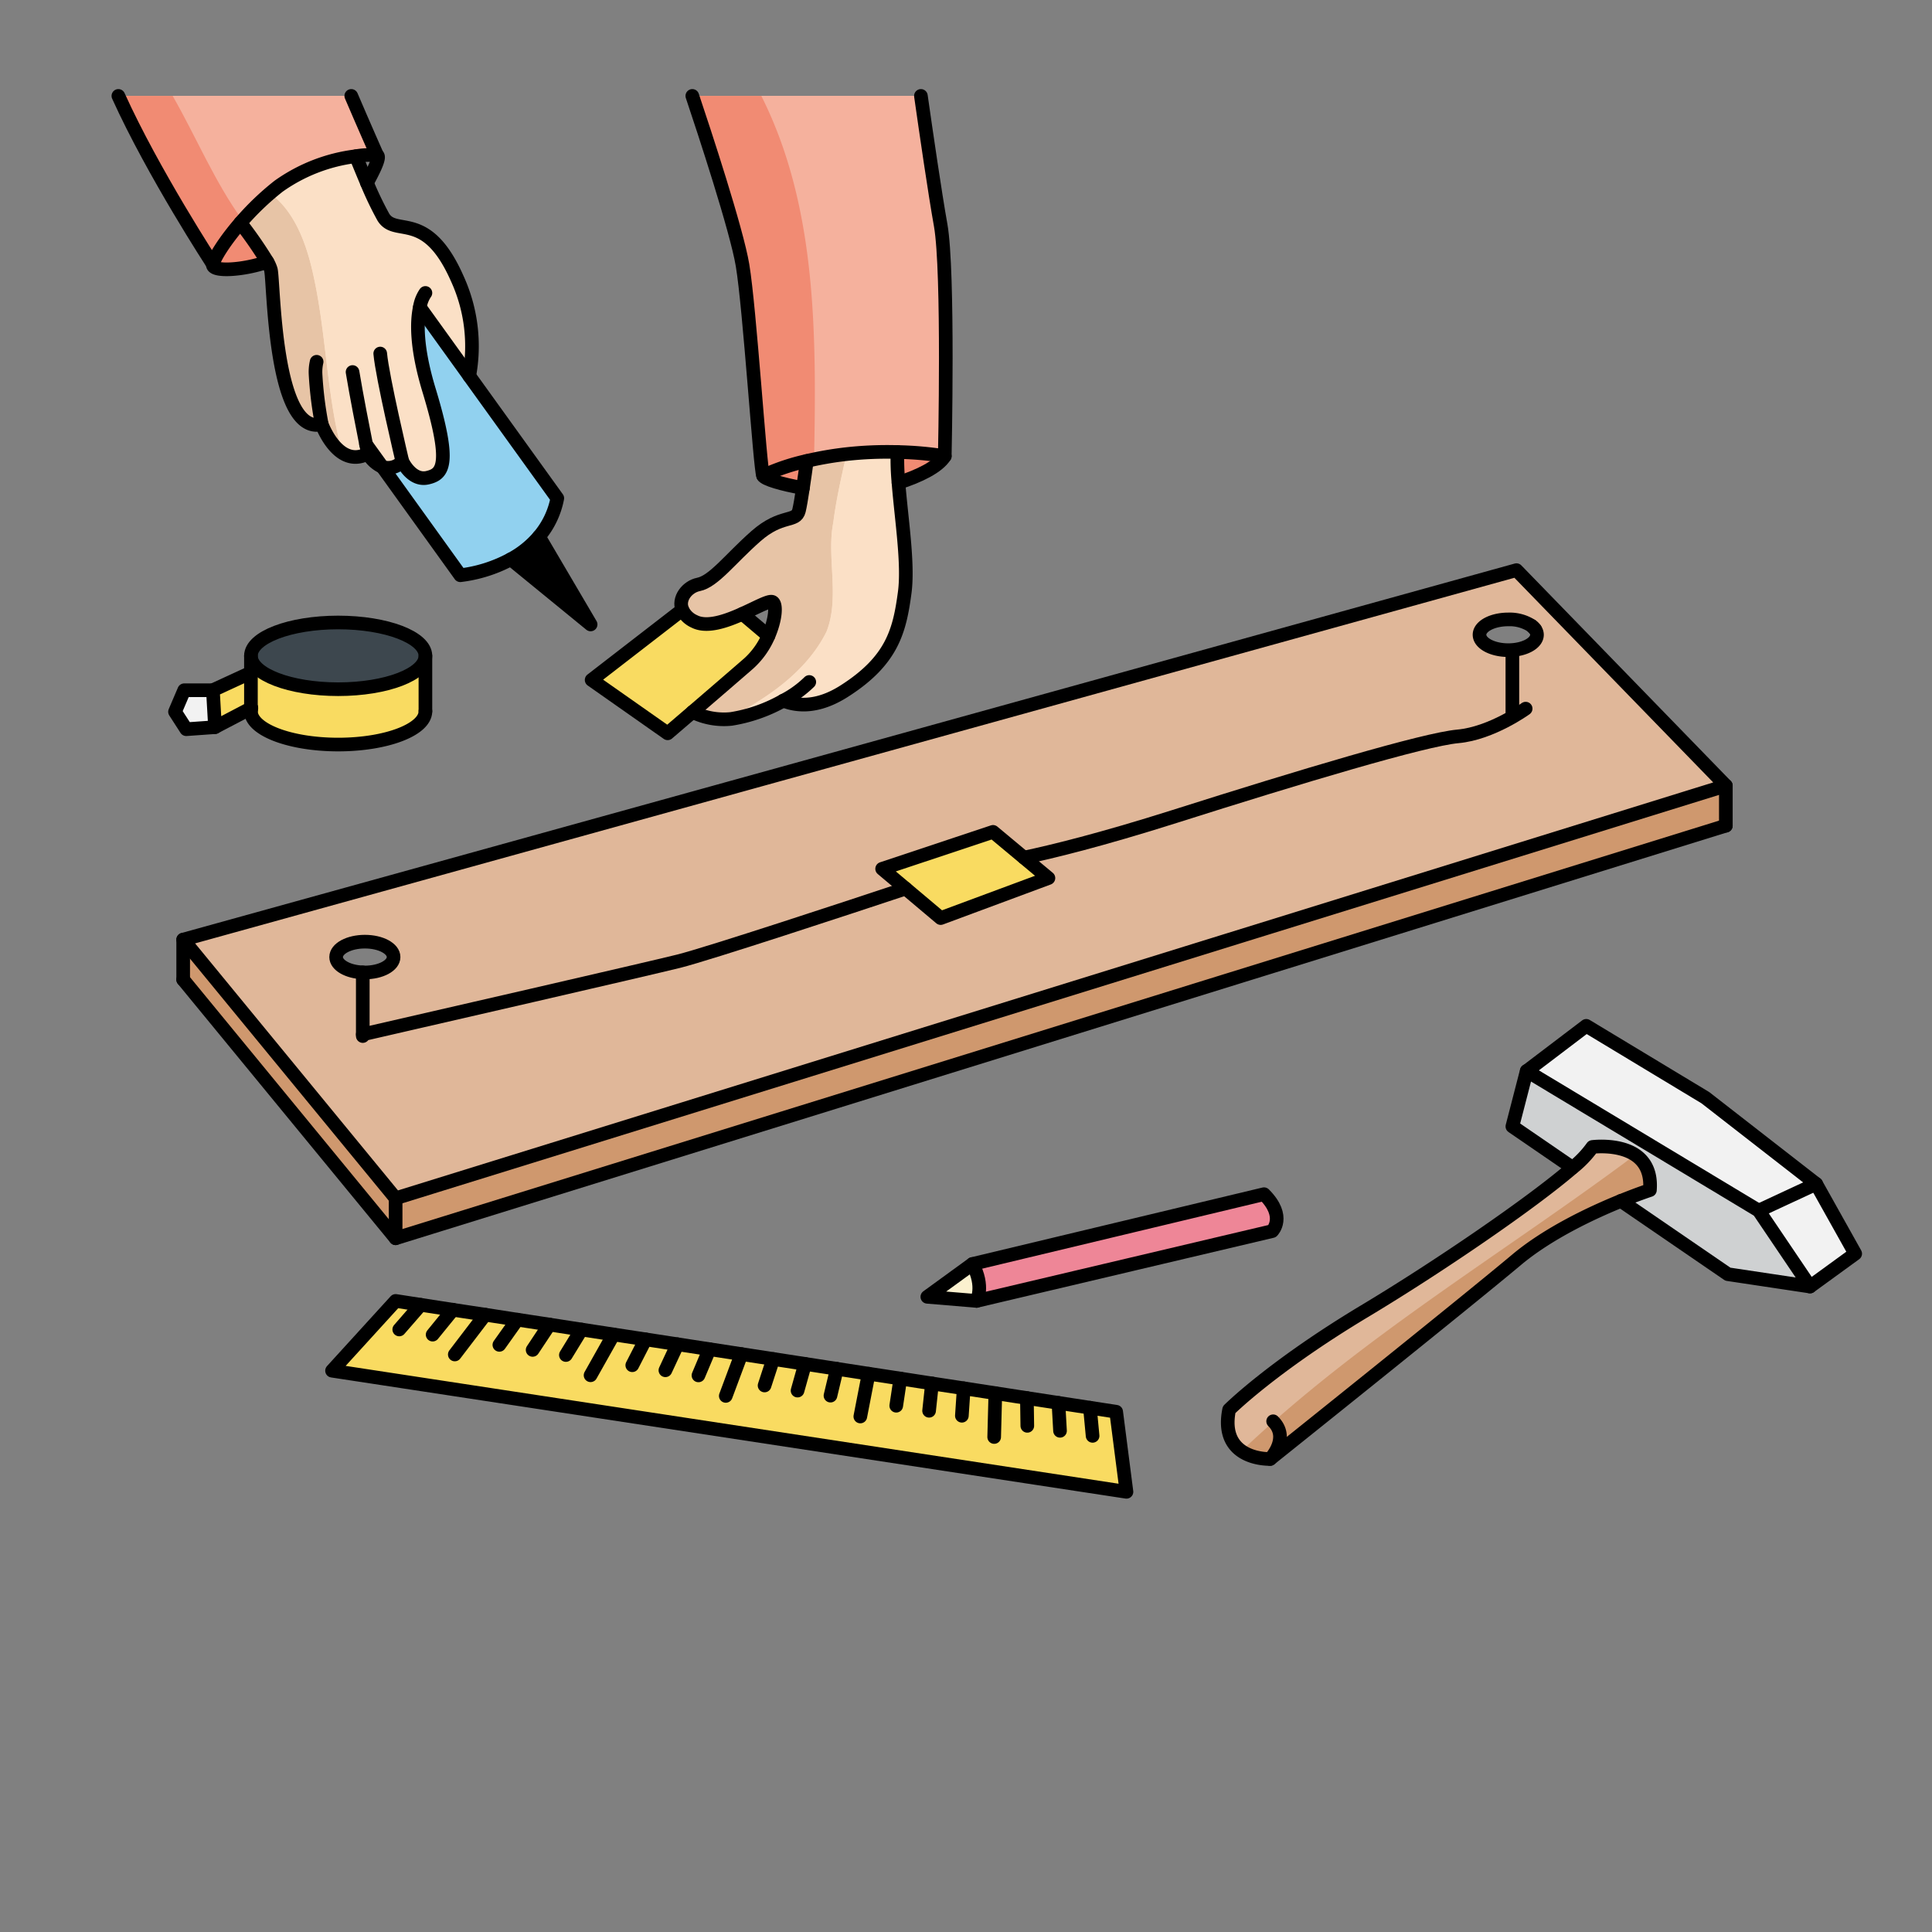 <svg id="Layer_1" data-name="Layer 1" xmlns="http://www.w3.org/2000/svg" width="100mm" height="100mm" viewBox="0 0 283.465 283.465">
  <rect x="0" y="0" width="283.465" height="283.465" fill="#808080" stroke="none"/>
  <g>
    <g>
      <path d="M79.077,78.731l7.58,12.89-11.71-9.57A14.292,14.292,0,0,0,79.077,78.731Z"/>
      <path d="M68.847,55.151v.01L81.767,73.1a12.2,12.2,0,0,1-2.69,5.63,14.292,14.292,0,0,1-4.13,3.32,20.829,20.829,0,0,1-7.41,2.35L56.1,68.5a2.745,2.745,0,0,0,2.93-.82s1.35,2.94,3.69,2.41,3.54-1.96.22-12.88c-1.91-6.31-1.79-10.08-1.34-12.13Z" fill="#91d1ef"/>
      <path d="M108.927,90.061l3.82,3.23a11.7,11.7,0,0,1-2.9,4.06c-1.96,1.71-5.53,4.78-8.24,7.11-2.07,1.78-3.65,3.13-3.65,3.13l-11.15-7.83,13.31-10.29a3.512,3.512,0,0,0,1.75,1.7C103.707,92.131,106.527,91.141,108.927,90.061Z" fill="#f9db61"/>
      <polygon points="153.827 128.831 138.017 134.701 132.877 130.371 129.427 127.471 145.697 122.051 153.827 128.831" fill="#f9db61"/>
      <path d="M118.377,67.631c-.17,1.22-.37,2.66-.57,3.97-3.08-.54-5.63-1.3-5.85-1.81h.01A31.223,31.223,0,0,1,118.377,67.631Z" fill="#f18b73"/>
      <path d="M138.617,66.931c-1,1.59-3.77,2.92-6.79,3.9a36.077,36.077,0,0,1-.15-4.51A49.883,49.883,0,0,1,138.617,66.931Z" fill="#f18b73"/>
      <path d="M35.267,32.7a59.869,59.869,0,0,1,3.96,5.71c-3.38,1.23-8.23,1.55-7.99.36C31.427,37.861,32.917,35.421,35.267,32.7Z" fill="#f18b73"/>
      <polygon points="31.547 106.681 31.547 106.691 27.327 106.991 25.677 104.431 27.027 101.271 31.237 101.271 31.547 106.681" fill="#f2f2f2"/>
      <polygon points="31.237 101.271 31.237 101.261 36.817 98.691 36.817 103.921 31.547 106.681 31.237 101.271" fill="#f9db61"/>
      <path d="M62.417,96.221v8.13c0,2.7-5.73,4.89-12.8,4.89s-12.8-2.19-12.8-4.89a1.759,1.759,0,0,1,.06-.46l-.06.03v-7.7c0,2.7,5.73,4.9,12.8,4.9S62.417,98.921,62.417,96.221Z" fill="#f9db61"/>
      <path d="M62.417,96.221c0,2.7-5.73,4.9-12.8,4.9s-12.8-2.2-12.8-4.9,5.73-4.89,12.8-4.89S62.417,93.521,62.417,96.221Z" fill="#3d474e"/>
      <path d="M131.677,66.321a54.129,54.129,0,0,0-7.52.31,50.326,50.326,0,0,0-5.78,1,31.223,31.223,0,0,0-6.41,2.16h-.01c-.45-1.06-1.95-24.55-3.01-30.87-.86-5.18-5.65-19.73-7.37-24.85h33.54c.75,5.27,2.07,14.34,2.9,18.97,1.2,6.78.6,33.89.6,33.89A49.883,49.883,0,0,0,131.677,66.321Z" fill="#f5b19d"/>
      <path d="M55.337,22.8a10.905,10.905,0,0,0-3.12.12,24.705,24.705,0,0,0-11.34,4.4,40.193,40.193,0,0,0-5.61,5.38c-2.35,2.72-3.84,5.16-4.03,6.07,0,0-8.76-13.4-13.87-24.7h34.17C53.417,18.471,55.337,22.8,55.337,22.8Z" fill="#f5b19d"/>
      <path d="M114.927,102.8a22.821,22.821,0,0,1-7.64,2.68,10.4,10.4,0,0,1-5.68-1.02c2.71-2.33,6.28-5.4,8.24-7.11a11.7,11.7,0,0,0,2.9-4.06c1.06-2.41,1.23-4.7.57-4.98-.5-.21-2.28.8-4.39,1.75-2.4,1.08-5.22,2.07-7.06,1.11a3.512,3.512,0,0,1-1.75-1.7c-.69-1.63.72-3.39,2.36-3.72,2.25-.45,4.66-3.76,8.43-7.08s5.87-1.95,6.32-3.76c.15-.59.36-1.86.58-3.31.2-1.31.4-2.75.57-3.97a50.326,50.326,0,0,1,5.78-1,54.129,54.129,0,0,1,7.52-.31,36.077,36.077,0,0,0,.15,4.51c.42,5.32,1.48,11.92.91,16.13-.75,5.57-1.8,9.94-8.88,14.45C119.907,103.931,116.857,103.591,114.927,102.8Z" fill="#fbe0c6"/>
      <path d="M61.6,45.081c-.45,2.05-.57,5.82,1.34,12.13,3.32,10.92,2.11,12.35-.22,12.88s-3.69-2.41-3.69-2.41a2.745,2.745,0,0,1-2.93.82h-.01l-2.37-3.29c.17.83.27,1.34.27,1.34h-.01c-4.36,2.34-6.77-4.29-6.77-4.29-7.01,1.66-7.01-20.63-7.46-22.67a5.044,5.044,0,0,0-.52-1.18,59.869,59.869,0,0,0-3.96-5.71,40.193,40.193,0,0,1,5.61-5.38,24.705,24.705,0,0,1,11.34-4.4c.47,1.15,1.04,2.54,1.62,3.91a49.593,49.593,0,0,0,2.4,5.01c1.81,3.01,6.33-1.21,10.85,9.03a23.828,23.828,0,0,1,1.76,14.28Z" fill="#fbe0c6"/>
      <path d="M258.037,177.621l7.53,11.14-12.05-1.81-15.69-10.75c2.54-1.03,4.25-1.59,4.25-1.59.22-2.81-.89-4.4-2.37-5.3l1.2-2Z" fill="#cfd1d2"/>
      <path d="M240.907,167.311l-1.2,2c-2.5-1.5-6.06-1.03-6.06-1.03a15.146,15.146,0,0,1-2.92,3.05l-.01-.01-8.82-6.05,2.1-8.13h.01Z" fill="#cfd1d2"/>
      <polygon points="266.467 173.701 272.197 183.941 265.567 188.761 258.037 177.621 266.467 173.701" fill="#f2f2f2"/>
      <polygon points="266.467 173.701 258.037 177.621 240.907 167.311 224.007 157.141 232.737 150.511 250.207 161.051 266.467 173.701" fill="#f2f2f2"/>
      <path d="M237.827,176.2c-4.19,1.7-10.64,4.71-15.33,8.65-7.41,6.22-35.25,28.5-36.12,29.19l-.02.02s-7.53.3-6.02-7.23c0,0,6.32-6.32,19.87-14.45,10.82-6.49,24.51-15.86,30.52-21.05a15.146,15.146,0,0,0,2.92-3.05s3.56-.47,6.06,1.03c1.48.9,2.59,2.49,2.37,5.3C242.077,174.611,240.367,175.171,237.827,176.2Z" fill="#e0b799"/>
      <path d="M142.687,185.451c1.8,3.31.6,5.42.6,5.42l-7.23-.6Z" fill="#fbf1cf"/>
      <path d="M185.457,175.211c3.31,3.31,1.2,5.42,1.2,5.42l-43.37,10.24s1.2-2.11-.6-5.42Z" fill="#ee8697"/>
      <polygon points="75.897 193.621 80.617 194.341 85.317 195.071 90.017 195.791 94.717 196.511 99.407 197.231 104.097 197.951 108.777 198.671 113.447 199.391 118.117 200.111 122.787 200.831 127.447 201.551 132.097 202.261 136.747 202.981 141.397 203.691 150.667 205.121 155.297 205.831 159.917 206.541 163.767 207.131 165.277 218.881 48.717 201.111 58.047 190.871 61.727 191.441 66.447 192.171 71.187 192.891 75.897 193.621" fill="#f9db61"/>
      <polygon points="58.047 175.811 58.047 181.681 26.877 143.731 26.877 137.861 58.047 175.811" fill="#cf986e"/>
      <polygon points="253.217 115.271 253.217 121.141 58.047 181.681 58.047 175.811 253.217 115.271" fill="#cf986e"/>
      <path d="M221.3,95.391c2.33,0,4.21-1.01,4.21-2.26a1.369,1.369,0,0,0-.27-.79c0-.01,0-.01-.01-.01a1.986,1.986,0,0,0-.48-.48.031.031,0,0,0-.01-.02,5.91,5.91,0,0,0-3.44-.95c-2.33,0-4.22,1.01-4.22,2.25S218.967,95.391,221.3,95.391Zm-88.42,34.98,5.14,4.33,15.81-5.87-8.13-6.78-16.27,5.42Zm-79.65,12.3c.1.01.21.01.31.01,2.32,0,4.21-1.01,4.21-2.26s-1.89-2.26-4.21-2.26-4.22,1.01-4.22,2.26C49.317,141.611,51.037,142.591,53.227,142.671ZM222.5,83.651l30.72,31.62-195.17,60.54-31.17-37.95Z" fill="#e0b799"/>
    </g>
    <g>
      <path d="M79.077,78.731l7.58,12.89-11.71-9.57A14.292,14.292,0,0,0,79.077,78.731Z"/>
      <path d="M68.847,55.151v.01L81.767,73.1a12.2,12.2,0,0,1-2.69,5.63,14.292,14.292,0,0,1-4.13,3.32,20.829,20.829,0,0,1-7.41,2.35L56.1,68.5a2.745,2.745,0,0,0,2.93-.82s1.35,2.94,3.69,2.41,3.54-1.96.22-12.88c-1.91-6.31-1.79-10.08-1.34-12.13Z" fill="#91d1ef"/>
      <path d="M108.927,90.061l3.82,3.23a11.7,11.7,0,0,1-2.9,4.06c-1.96,1.71-5.53,4.78-8.24,7.11-2.07,1.78-3.65,3.13-3.65,3.13l-11.15-7.83,13.31-10.29a3.512,3.512,0,0,0,1.75,1.7C103.707,92.131,106.527,91.141,108.927,90.061Z" fill="#f9db61"/>
      <polygon points="153.827 128.831 138.017 134.701 132.877 130.371 129.427 127.471 145.697 122.051 153.827 128.831" fill="#f9db61"/>
      <path d="M118.377,67.631c-.17,1.22-.37,2.66-.57,3.97-3.08-.54-5.63-1.3-5.85-1.81h.01A31.223,31.223,0,0,1,118.377,67.631Z" fill="#f18b73"/>
      <path d="M138.617,66.931c-1,1.59-3.77,2.92-6.79,3.9a36.077,36.077,0,0,1-.15-4.51A49.883,49.883,0,0,1,138.617,66.931Z" fill="#f18b73"/>
      <path d="M35.267,32.7a59.869,59.869,0,0,1,3.96,5.71c-3.38,1.23-8.23,1.55-7.99.36C31.427,37.861,32.917,35.421,35.267,32.7Z" fill="#f18b73"/>
      <polygon points="31.547 106.681 31.547 106.691 27.327 106.991 25.677 104.431 27.027 101.271 31.237 101.271 31.547 106.681" fill="#f2f2f2"/>
      <polygon points="31.237 101.271 31.237 101.261 36.817 98.691 36.817 103.921 31.547 106.681 31.237 101.271" fill="#f9db61"/>
      <path d="M62.417,96.221v8.13c0,2.7-5.73,4.89-12.8,4.89s-12.8-2.19-12.8-4.89a1.759,1.759,0,0,1,.06-.46l-.06.03v-7.7c0,2.7,5.73,4.9,12.8,4.9S62.417,98.921,62.417,96.221Z" fill="#f9db61"/>
      <path d="M62.417,96.221c0,2.7-5.73,4.9-12.8,4.9s-12.8-2.2-12.8-4.9,5.73-4.89,12.8-4.89S62.417,93.521,62.417,96.221Z" fill="#3d474e"/>
      <path d="M138.017,33.041c-.83-4.63-2.15-13.7-2.9-18.97H111.7c8.169,16.219,8.093,34.974,7.747,53.326,1.392-.294,2.965-.568,4.715-.766a54.129,54.129,0,0,1,7.52-.31,49.883,49.883,0,0,1,6.94.61S139.217,39.821,138.017,33.041Z" fill="#f5b19d"/>
      <path d="M111.7,14.071H101.577c1.72,5.12,6.511,19.67,7.37,24.85,1.06,6.32,2.56,29.81,3.01,30.87h.01a31.221,31.221,0,0,1,6.411-2.16c.338-.079.7-.157,1.064-.234C119.788,49.045,119.864,30.29,111.7,14.071Z" fill="#f18b73"/>
      <path d="M51.537,14.071h-26.2c3.419,5.957,6.08,12.469,10.256,18.274a39.856,39.856,0,0,1,5.29-5.024,24.7,24.7,0,0,1,11.339-4.4,10.913,10.913,0,0,1,3.121-.12S53.417,18.471,51.537,14.071Z" fill="#f5b19d"/>
      <path d="M17.367,14.071c5.11,11.3,13.87,24.7,13.87,24.7.19-.91,1.68-3.35,4.03-6.07.1-.117.217-.238.321-.356-4.176-5.8-6.837-12.317-10.256-18.274Z" fill="#f18b73"/>
      <path d="M121.257,92.7c2-5,0-11,1-16,.42-3.358,1.192-6.717,1.947-10.075l-.047,0a50.267,50.267,0,0,0-5.779,1c-.171,1.22-.371,2.66-.571,3.97-.219,1.45-.429,2.72-.58,3.31-.45,1.81-2.56.45-6.32,3.76s-6.18,6.63-8.43,7.08c-1.639.33-3.05,2.09-2.36,3.72a3.512,3.512,0,0,0,1.75,1.7c1.84.96,4.66-.03,7.06-1.11,2.11-.95,3.89-1.96,4.39-1.75.66.28.49,2.57-.57,4.98a11.683,11.683,0,0,1-2.9,4.06c-1.961,1.71-5.531,4.78-8.24,7.11a10.8,10.8,0,0,0,4.96,1.081C112.463,102.56,118.309,98.6,121.257,92.7Z" fill="#e7c4a6"/>
      <path d="M131.827,70.831a36.077,36.077,0,0,1-.15-4.51,54.17,54.17,0,0,0-7.473.305c-.755,3.358-1.527,6.717-1.947,10.075-1,5,1,11-1,16-2.948,5.9-8.794,9.859-14.689,12.841.238-.011.478-.029.719-.061a22.821,22.821,0,0,0,7.64-2.68c1.931.79,4.98,1.13,8.931-1.39,7.079-4.51,8.129-8.88,8.879-14.45C133.307,82.751,132.247,76.151,131.827,70.831Z" fill="#fbe0c6"/>
      <path d="M39.628,28.356A41.054,41.054,0,0,0,35.267,32.7a59.869,59.869,0,0,1,3.96,5.71,5.044,5.044,0,0,1,.52,1.18c.45,2.04.45,24.33,7.46,22.67a9.7,9.7,0,0,0,3.027,4.171c-2.183-7.752-2.31-16.4-3.977-24.731C45.441,37.618,43.955,31.539,39.628,28.356Z" fill="#e7c4a6"/>
      <path d="M68.848,55.151a23.844,23.844,0,0,0-1.76-14.28c-4.521-10.24-9.041-6.02-10.851-9.03a49.4,49.4,0,0,1-2.4-5.01c-.581-1.37-1.151-2.76-1.621-3.91a24.7,24.7,0,0,0-11.339,4.4c-.429.335-.841.684-1.25,1.035,4.327,3.183,5.813,9.262,6.629,13.345,1.667,8.335,1.794,16.979,3.977,24.731a3.433,3.433,0,0,0,3.743.119h.01s-.1-.51-.27-1.34l2.371,3.29h.01a2.744,2.744,0,0,0,2.929-.82s1.351,2.94,3.69,2.41,3.54-1.96.22-12.88c-1.91-6.31-1.789-10.08-1.339-12.13Z" fill="#fbe0c6"/>
      <path d="M258.037,177.621l7.53,11.14-12.05-1.81-15.69-10.75c2.54-1.03,4.25-1.59,4.25-1.59.22-2.81-.89-4.4-2.37-5.3l1.2-2Z" fill="#cfd1d2"/>
      <path d="M240.907,167.311l-1.2,2c-2.5-1.5-6.06-1.03-6.06-1.03a15.146,15.146,0,0,1-2.92,3.05l-.01-.01-8.82-6.05,2.1-8.13h.01Z" fill="#cfd1d2"/>
      <polygon points="266.467 173.701 272.197 183.941 265.567 188.761 258.037 177.621 266.467 173.701" fill="#f2f2f2"/>
      <polygon points="266.467 173.701 258.037 177.621 240.907 167.311 224.007 157.141 232.737 150.511 250.207 161.051 266.467 173.701" fill="#f2f2f2"/>
      <path d="M239.707,169.311c-2.5-1.5-6.059-1.03-6.059-1.03a15.19,15.19,0,0,1-2.921,3.05c-6.01,5.19-19.7,14.56-30.52,21.05-13.55,8.13-19.869,14.45-19.869,14.45-.66,3.291.406,5.085,1.816,6.064,17.7-16.815,38.465-29.025,57.762-43.44C239.846,169.408,239.779,169.355,239.707,169.311Z" fill="#e0b799"/>
      <path d="M239.916,169.455c-19.3,14.415-40.065,26.625-57.762,43.44a7.763,7.763,0,0,0,4.2,1.166l.02-.02c.869-.69,28.71-22.97,36.119-29.19,4.69-3.94,11.14-6.95,15.33-8.65,2.54-1.03,4.25-1.59,4.25-1.59C242.287,171.938,241.288,170.377,239.916,169.455Z" fill="#cf986e"/>
      <path d="M142.687,185.451c1.8,3.31.6,5.42.6,5.42l-7.23-.6Z" fill="#fbf1cf"/>
      <path d="M185.457,175.211c3.31,3.31,1.2,5.42,1.2,5.42l-43.37,10.24s1.2-2.11-.6-5.42Z" fill="#ee8697"/>
      <polygon points="75.897 193.621 80.617 194.341 85.317 195.071 90.017 195.791 94.717 196.511 99.407 197.231 104.097 197.951 108.777 198.671 113.447 199.391 118.117 200.111 122.787 200.831 127.447 201.551 132.097 202.261 136.747 202.981 141.397 203.691 150.667 205.121 155.297 205.831 159.917 206.541 163.767 207.131 165.277 218.881 48.717 201.111 58.047 190.871 61.727 191.441 66.447 192.171 71.187 192.891 75.897 193.621" fill="#f9db61"/>
      <polygon points="58.047 175.811 58.047 181.681 26.877 143.731 26.877 137.861 58.047 175.811" fill="#cf986e"/>
      <polygon points="253.217 115.271 253.217 121.141 58.047 181.681 58.047 175.811 253.217 115.271" fill="#cf986e"/>
      <path d="M221.3,95.391c2.33,0,4.21-1.01,4.21-2.26a1.369,1.369,0,0,0-.27-.79c0-.01,0-.01-.01-.01a1.986,1.986,0,0,0-.48-.48.031.031,0,0,0-.01-.02,5.91,5.91,0,0,0-3.44-.95c-2.33,0-4.22,1.01-4.22,2.25S218.967,95.391,221.3,95.391Zm-88.42,34.98,5.14,4.33,15.81-5.87-8.13-6.78-16.27,5.42Zm-79.65,12.3c.1.01.21.01.31.01,2.32,0,4.21-1.01,4.21-2.26s-1.89-2.26-4.21-2.26-4.22,1.01-4.22,2.26C49.317,141.611,51.037,142.591,53.227,142.671ZM222.5,83.651l30.72,31.62-195.17,60.54-31.17-37.95Z" fill="#e0b799"/>
    </g>
    <g>
      <polygon points="26.877 137.861 58.047 175.811 253.217 115.271 222.497 83.651 26.877 137.861" fill="none" stroke="#000" stroke-linecap="round" stroke-linejoin="round" stroke-width="2"/>
      <line x1="225.227" y1="92.331" x2="224.747" y2="91.851" fill="none" stroke="#000" stroke-linecap="round" stroke-linejoin="round" stroke-width="2"/>
      <polyline points="253.217 121.141 58.047 181.681 26.877 143.731" fill="none" stroke="#000" stroke-linecap="round" stroke-linejoin="round" stroke-width="2"/>
      <line x1="26.877" y1="143.731" x2="26.877" y2="137.861" fill="none" stroke="#000" stroke-linecap="round" stroke-linejoin="round" stroke-width="2"/>
      <line x1="58.047" y1="175.811" x2="58.047" y2="181.681" fill="none" stroke="#000" stroke-linecap="round" stroke-linejoin="round" stroke-width="2"/>
      <polyline points="253.217 121.151 253.217 121.141 253.217 115.271" fill="none" stroke="#000" stroke-linecap="round" stroke-linejoin="round" stroke-width="2"/>
      <path d="M53.227,151.761c9.19-2.11,41.73-9.58,46.38-10.74,4.34-1.09,25.09-7.93,33.27-10.65" fill="none" stroke="#000" stroke-linecap="round" stroke-linejoin="round" stroke-width="2"/>
      <path d="M150.247,125.831c4.03-.85,11.18-2.58,22.1-6.04,18.52-5.88,36.6-11.3,41.56-11.75s9.94-4.07,9.94-4.07" fill="none" stroke="#000" stroke-linecap="round" stroke-linejoin="round" stroke-width="2"/>
      <polygon points="129.427 127.471 132.877 130.371 138.017 134.701 153.827 128.831 145.697 122.051 129.427 127.471" fill="none" stroke="#000" stroke-linecap="round" stroke-linejoin="round" stroke-width="2"/>
      <polyline points="53.227 142.671 53.227 151.761 53.227 152.011" fill="none" stroke="#000" stroke-linecap="round" stroke-linejoin="round" stroke-width="2"/>
      <line x1="221.897" y1="105.031" x2="221.897" y2="95.691" fill="none" stroke="#000" stroke-linecap="round" stroke-linejoin="round" stroke-width="2"/>
      <path d="M57.747,140.421c0,1.25-1.89,2.26-4.21,2.26-.1,0-.21,0-.31-.01-2.19-.08-3.91-1.06-3.91-2.25,0-1.25,1.89-2.26,4.22-2.26S57.747,139.171,57.747,140.421Z" fill="none" stroke="#000" stroke-linecap="round" stroke-linejoin="round" stroke-width="2"/>
      <path d="M225.237,92.341a1.369,1.369,0,0,1,.27.79c0,1.25-1.88,2.26-4.21,2.26s-4.22-1.01-4.22-2.26,1.89-2.25,4.22-2.25a5.91,5.91,0,0,1,3.44.95.031.031,0,0,1,.01.02,1.986,1.986,0,0,1,.48.48C225.237,92.331,225.237,92.331,225.237,92.341Z" fill="none" stroke="#000" stroke-linecap="round" stroke-linejoin="round" stroke-width="2"/>
      <polygon points="159.917 206.541 163.767 207.131 165.277 218.881 48.717 201.111 58.047 190.871 61.727 191.441 66.447 192.171 71.187 192.891 75.897 193.621 80.617 194.341 85.317 195.071 90.017 195.791 94.717 196.511 99.407 197.231 104.097 197.951 108.777 198.671 113.447 199.391 118.117 200.111 122.787 200.831 127.447 201.551 132.097 202.261 136.747 202.981 141.397 203.691 150.667 205.121 155.297 205.831 159.917 206.541" fill="none" stroke="#000" stroke-linecap="round" stroke-linejoin="round" stroke-width="2"/>
      <line x1="58.577" y1="195.061" x2="61.727" y2="191.441" fill="none" stroke="#000" stroke-linecap="round" stroke-linejoin="round" stroke-width="2"/>
      <polyline points="63.477 195.821 66.447 192.171 66.457 192.161" fill="none" stroke="#000" stroke-linecap="round" stroke-linejoin="round" stroke-width="2"/>
      <line x1="66.727" y1="198.731" x2="71.187" y2="192.891" fill="none" stroke="#000" stroke-linecap="round" stroke-linejoin="round" stroke-width="2"/>
      <line x1="73.267" y1="197.321" x2="75.897" y2="193.621" fill="none" stroke="#000" stroke-linecap="round" stroke-linejoin="round" stroke-width="2"/>
      <line x1="78.147" y1="198.061" x2="80.617" y2="194.341" fill="none" stroke="#000" stroke-linecap="round" stroke-linejoin="round" stroke-width="2"/>
      <line x1="83.027" y1="198.811" x2="85.317" y2="195.071" fill="none" stroke="#000" stroke-linecap="round" stroke-linejoin="round" stroke-width="2"/>
      <line x1="86.647" y1="201.781" x2="90.017" y2="195.791" fill="none" stroke="#000" stroke-linecap="round" stroke-linejoin="round" stroke-width="2"/>
      <line x1="92.767" y1="200.311" x2="94.717" y2="196.511" fill="none" stroke="#000" stroke-linecap="round" stroke-linejoin="round" stroke-width="2"/>
      <line x1="97.627" y1="201.051" x2="99.407" y2="197.231" fill="none" stroke="#000" stroke-linecap="round" stroke-linejoin="round" stroke-width="2"/>
      <line x1="102.477" y1="201.801" x2="104.097" y2="197.951" fill="none" stroke="#000" stroke-linecap="round" stroke-linejoin="round" stroke-width="2"/>
      <line x1="106.487" y1="204.811" x2="108.777" y2="198.671" fill="none" stroke="#000" stroke-linecap="round" stroke-linejoin="round" stroke-width="2"/>
      <line x1="112.177" y1="203.281" x2="113.447" y2="199.391" fill="none" stroke="#000" stroke-linecap="round" stroke-linejoin="round" stroke-width="2"/>
      <line x1="117.017" y1="204.031" x2="118.117" y2="200.111" fill="none" stroke="#000" stroke-linecap="round" stroke-linejoin="round" stroke-width="2"/>
      <line x1="121.847" y1="204.771" x2="122.787" y2="200.831" fill="none" stroke="#000" stroke-linecap="round" stroke-linejoin="round" stroke-width="2"/>
      <line x1="126.227" y1="207.831" x2="127.447" y2="201.551" fill="none" stroke="#000" stroke-linecap="round" stroke-linejoin="round" stroke-width="2"/>
      <line x1="131.497" y1="206.251" x2="132.097" y2="202.261" fill="none" stroke="#000" stroke-linecap="round" stroke-linejoin="round" stroke-width="2"/>
      <line x1="136.317" y1="206.991" x2="136.747" y2="202.981" fill="none" stroke="#000" stroke-linecap="round" stroke-linejoin="round" stroke-width="2"/>
      <line x1="141.127" y1="207.721" x2="141.397" y2="203.691" fill="none" stroke="#000" stroke-linecap="round" stroke-linejoin="round" stroke-width="2"/>
      <line x1="145.867" y1="210.841" x2="146.037" y2="204.411" fill="none" stroke="#000" stroke-linecap="round" stroke-linejoin="round" stroke-width="2"/>
      <line x1="150.727" y1="209.201" x2="150.667" y2="205.121" fill="none" stroke="#000" stroke-linecap="round" stroke-linejoin="round" stroke-width="2"/>
      <line x1="155.527" y1="209.931" x2="155.297" y2="205.831" fill="none" stroke="#000" stroke-linecap="round" stroke-linejoin="round" stroke-width="2"/>
      <line x1="160.307" y1="210.671" x2="159.917" y2="206.541" fill="none" stroke="#000" stroke-linecap="round" stroke-linejoin="round" stroke-width="2"/>
      <polygon points="224.007 157.141 232.737 150.511 250.207 161.051 266.467 173.701 272.197 183.941 265.567 188.761 258.037 177.621 240.907 167.311 224.007 157.141" fill="none" stroke="#000" stroke-linecap="round" stroke-linejoin="round" stroke-width="2"/>
      <line x1="258.037" y1="177.621" x2="266.467" y2="173.701" fill="none" stroke="#000" stroke-linecap="round" stroke-linejoin="round" stroke-width="2"/>
      <polyline points="237.817 176.191 237.827 176.201 253.517 186.951 265.567 188.761" fill="none" stroke="#000" stroke-linecap="round" stroke-linejoin="round" stroke-width="2"/>
      <polyline points="230.717 171.321 221.897 165.271 223.997 157.141 223.997 157.131" fill="none" stroke="#000" stroke-linecap="round" stroke-linejoin="round" stroke-width="2"/>
      <path d="M186.357,214.061s-7.53.3-6.02-7.23c0,0,6.32-6.32,19.87-14.45,10.82-6.49,24.51-15.86,30.52-21.05a15.146,15.146,0,0,0,2.92-3.05s3.56-.47,6.06,1.03c1.48.9,2.59,2.49,2.37,5.3,0,0-1.71.56-4.25,1.59-4.19,1.7-10.64,4.71-15.33,8.65-7.41,6.22-35.25,28.5-36.12,29.19" fill="none" stroke="#000" stroke-linecap="round" stroke-linejoin="round" stroke-width="2"/>
      <path d="M143.287,190.871l43.37-10.24s2.11-2.11-1.2-5.42l-42.77,10.24-6.63,4.82Z" fill="none" stroke="#000" stroke-linecap="round" stroke-linejoin="round" stroke-width="2"/>
      <path d="M143.287,190.871s1.2-2.11-.6-5.42" fill="none" stroke="#000" stroke-linecap="round" stroke-linejoin="round" stroke-width="2"/>
      <path d="M52.217,22.921c.47,1.15,1.04,2.54,1.62,3.91a49.593,49.593,0,0,0,2.4,5.01c1.81,3.01,6.33-1.21,10.85,9.03a23.828,23.828,0,0,1,1.76,14.28" fill="none" stroke="#000" stroke-linecap="round" stroke-linejoin="round" stroke-width="2"/>
      <path d="M56.087,68.5a4.674,4.674,0,0,1-2.11-1.95c-4.36,2.34-6.77-4.29-6.77-4.29-7.01,1.66-7.01-20.63-7.46-22.67a5.044,5.044,0,0,0-.52-1.18,59.869,59.869,0,0,0-3.96-5.71" fill="none" stroke="#000" stroke-linecap="round" stroke-linejoin="round" stroke-width="2"/>
      <path d="M62.417,42.981a5.093,5.093,0,0,0-.82,2.1c-.45,2.05-.57,5.82,1.34,12.13,3.32,10.92,2.11,12.35-.22,12.88s-3.69-2.41-3.69-2.41a2.745,2.745,0,0,1-2.93.82" fill="none" stroke="#000" stroke-linecap="round" stroke-linejoin="round" stroke-width="2"/>
      <path d="M61.6,45.081l7.25,10.07v.01L81.767,73.1a12.2,12.2,0,0,1-2.69,5.63,14.292,14.292,0,0,1-4.13,3.32,20.829,20.829,0,0,1-7.41,2.35L56.1,68.5h-.01l-2.37-3.29-.01-.01a.031.031,0,0,0-.01-.02" fill="none" stroke="#000" stroke-linecap="round" stroke-linejoin="round" stroke-width="2"/>
      <path d="M131.827,70.831c3.02-.98,5.79-2.31,6.79-3.9,0,0,.6-27.11-.6-33.89-.83-4.63-2.15-13.7-2.9-18.97" fill="none" stroke="#000" stroke-linecap="round" stroke-linejoin="round" stroke-width="2"/>
      <path d="M101.577,14.071c1.72,5.12,6.51,19.67,7.37,24.85,1.06,6.32,2.56,29.81,3.01,30.87.22.51,2.77,1.27,5.85,1.81" fill="none" stroke="#000" stroke-linecap="round" stroke-linejoin="round" stroke-width="2"/>
      <path d="M111.967,69.791a31.223,31.223,0,0,1,6.41-2.16,50.326,50.326,0,0,1,5.78-1,54.129,54.129,0,0,1,7.52-.31,49.883,49.883,0,0,1,6.94.61" fill="none" stroke="#000" stroke-linecap="round" stroke-linejoin="round" stroke-width="2"/>
      <path d="M118.377,67.631c-.17,1.22-.37,2.66-.57,3.97-.22,1.45-.43,2.72-.58,3.31-.45,1.81-2.56.45-6.32,3.76s-6.18,6.63-8.43,7.08c-1.64.33-3.05,2.09-2.36,3.72" fill="none" stroke="#000" stroke-linecap="round" stroke-linejoin="round" stroke-width="2"/>
      <path d="M108.927,90.061c-2.4,1.08-5.22,2.07-7.06,1.11a3.512,3.512,0,0,1-1.75-1.7l-13.31,10.29,11.15,7.83s1.58-1.35,3.65-3.13c2.71-2.33,6.28-5.4,8.24-7.11a11.7,11.7,0,0,0,2.9-4.06c1.06-2.41,1.23-4.7.57-4.98-.5-.21-2.28.8-4.39,1.75" fill="none" stroke="#000" stroke-linecap="round" stroke-linejoin="round" stroke-width="2"/>
      <line x1="112.747" y1="93.291" x2="108.927" y2="90.061" fill="none" stroke="#000" stroke-linecap="round" stroke-linejoin="round" stroke-width="2"/>
      <path d="M118.737,100.061a15.784,15.784,0,0,1-3.81,2.74,22.821,22.821,0,0,1-7.64,2.68,10.4,10.4,0,0,1-5.68-1.02" fill="none" stroke="#000" stroke-linecap="round" stroke-linejoin="round" stroke-width="2"/>
      <path d="M114.927,102.8c1.93.79,4.98,1.13,8.93-1.39,7.08-4.51,8.13-8.88,8.88-14.45.57-4.21-.49-10.81-.91-16.13a36.077,36.077,0,0,1-.15-4.51v-.01" fill="none" stroke="#000" stroke-linecap="round" stroke-linejoin="round" stroke-width="2"/>
      <path d="M59.027,67.681s-2.93-12.34-3.24-15.81" fill="none" stroke="#000" stroke-linecap="round" stroke-linejoin="round" stroke-width="2"/>
      <path d="M53.987,66.551s-.1-.51-.27-1.34c-.47-2.35-1.44-7.29-1.99-10.63" fill="none" stroke="#000" stroke-linecap="round" stroke-linejoin="round" stroke-width="2"/>
      <path d="M47.207,62.261a54.85,54.85,0,0,1-.91-7.35V54.9a6.571,6.571,0,0,1,.16-1.82" fill="none" stroke="#000" stroke-linecap="round" stroke-linejoin="round" stroke-width="2"/>
      <polyline points="79.077 78.731 86.657 91.621 74.947 82.051" fill="none" stroke="#000" stroke-linecap="round" stroke-linejoin="round" stroke-width="2"/>
      <path d="M62.417,96.221c0,2.7-5.73,4.9-12.8,4.9s-12.8-2.2-12.8-4.9,5.73-4.89,12.8-4.89S62.417,93.521,62.417,96.221Z" fill="none" stroke="#000" stroke-linecap="round" stroke-linejoin="round" stroke-width="2"/>
      <path d="M62.417,104.351c0,2.7-5.73,4.89-12.8,4.89s-12.8-2.19-12.8-4.89a1.759,1.759,0,0,1,.06-.46" fill="none" stroke="#000" stroke-linecap="round" stroke-linejoin="round" stroke-width="2"/>
      <line x1="62.417" y1="104.351" x2="62.417" y2="96.221" fill="none" stroke="#000" stroke-linecap="round" stroke-linejoin="round" stroke-width="2"/>
      <polyline points="36.817 104.351 36.817 103.921 36.817 98.691 36.817 96.221" fill="none" stroke="#000" stroke-linecap="round" stroke-linejoin="round" stroke-width="2"/>
      <polyline points="36.877 103.891 36.817 103.921 31.547 106.681 31.237 101.271 31.237 101.261 36.817 98.691 37.117 98.551" fill="none" stroke="#000" stroke-linecap="round" stroke-linejoin="round" stroke-width="2"/>
      <polyline points="31.247 101.271 31.237 101.271 27.027 101.271 25.677 104.431 27.327 106.991 31.547 106.691" fill="none" stroke="#000" stroke-linecap="round" stroke-linejoin="round" stroke-width="2"/>
      <path d="M53.837,26.831c.99-1.79,2.01-3.86,1.5-4.03a10.905,10.905,0,0,0-3.12.12,24.705,24.705,0,0,0-11.34,4.4,40.193,40.193,0,0,0-5.61,5.38c-2.35,2.72-3.84,5.16-4.03,6.07-.24,1.19,4.61.87,7.99-.36" fill="none" stroke="#000" stroke-linecap="round" stroke-linejoin="round" stroke-width="2"/>
      <path d="M17.367,14.071c5.11,11.3,13.87,24.7,13.87,24.7" fill="none" stroke="#000" stroke-linecap="round" stroke-linejoin="round" stroke-width="2"/>
      <path d="M51.537,14.071c1.88,4.4,3.8,8.73,3.8,8.73" fill="none" stroke="#000" stroke-linecap="round" stroke-linejoin="round" stroke-width="2"/>
      <path d="M186.357,214.061l.02-.02c.23-.24,2.81-3.12.42-5.51" fill="none" stroke="#000" stroke-linecap="round" stroke-linejoin="round" stroke-width="2"/>
    </g>
  </g>
</svg>
